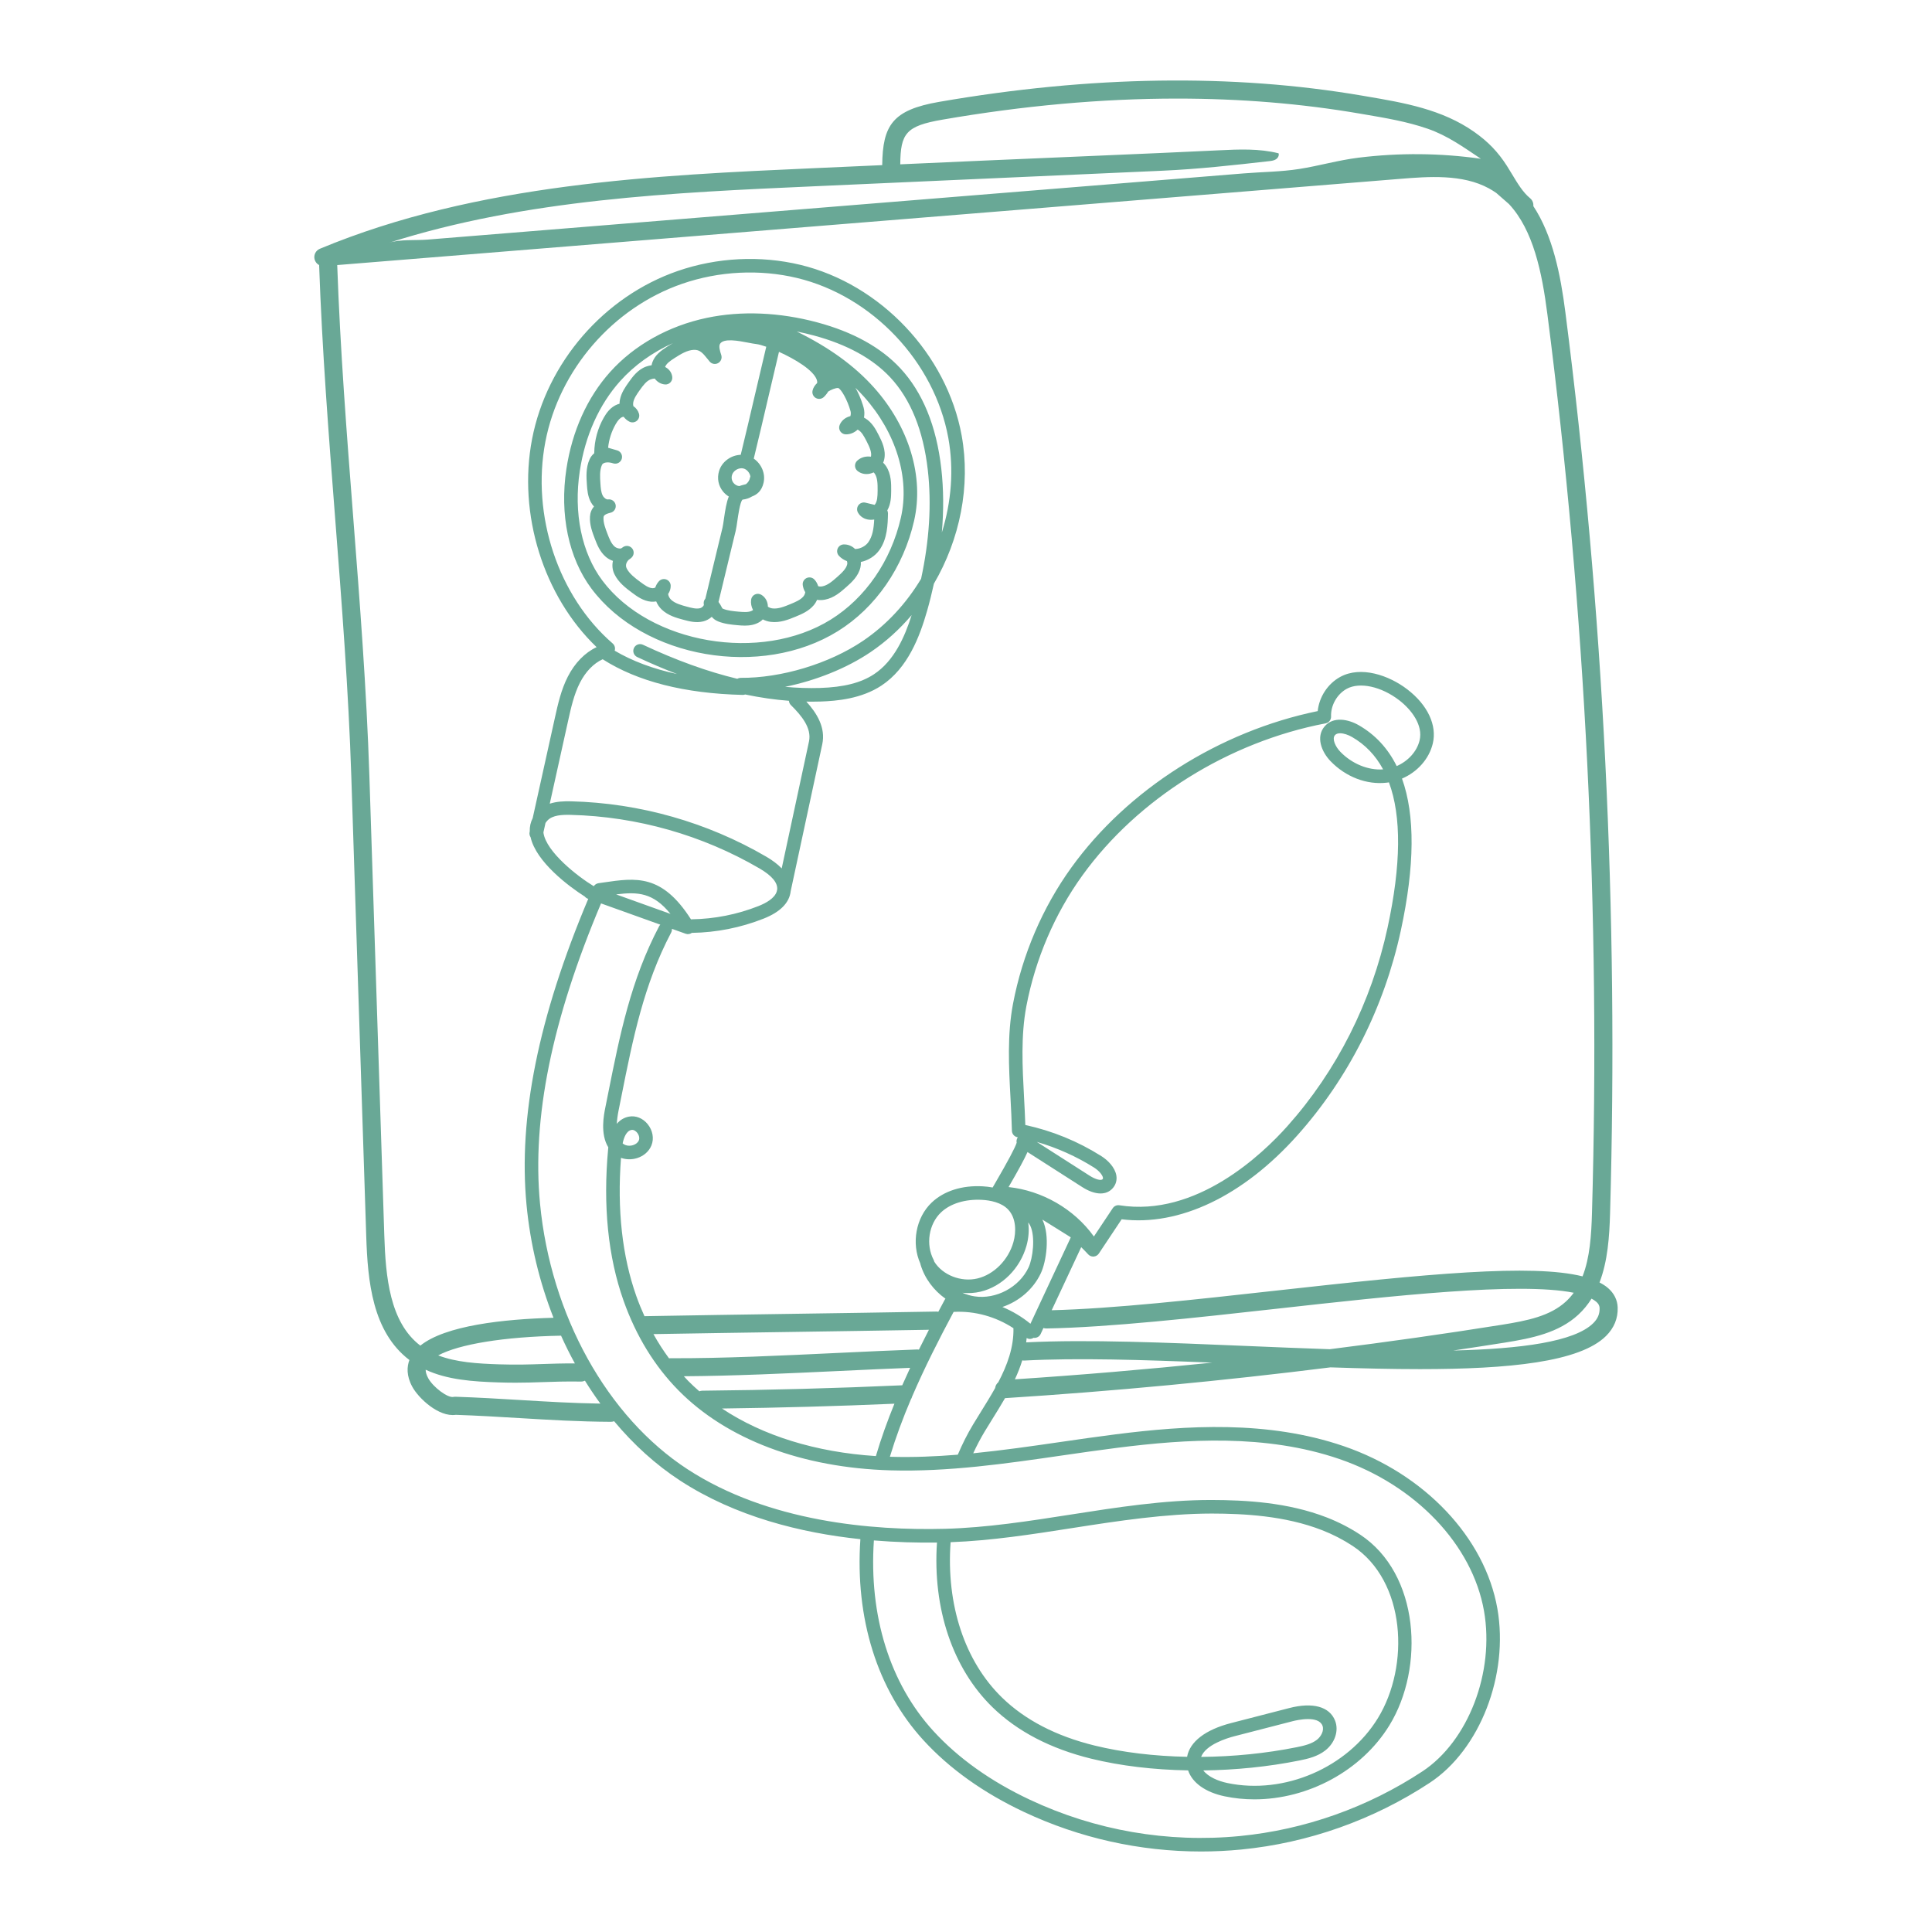 <?xml version="1.0" encoding="utf-8"?>
<!-- Generator: Adobe Illustrator 23.0.3, SVG Export Plug-In . SVG Version: 6.00 Build 0)  -->
<svg version="1.1" id="Capa_1" xmlns="http://www.w3.org/2000/svg" xmlns:xlink="http://www.w3.org/1999/xlink" x="0px" y="0px"
	 viewBox="0 0 1200 1200" enable-background="new 0 0 1200 1200" xml:space="preserve">
<path fill="#69A896" d="M616.532,881.134c2.607-4.192,5.233-8.42,7.712-12.723c67.577-4.31,135.218-10.734,202.157-19.12
	c19.347,0.653,38.055,1.101,55.581,1.101c55.445,0,99.26-4.421,115.533-20.573c5.044-5.007,7.485-10.976,7.252-17.741
	c-0.16-4.634-2.237-8.804-6.004-12.06c-1.481-1.28-3.26-2.418-5.271-3.451c5.112-13.295,6.137-28.59,6.543-42.755
	c5.344-186.526-4.002-374.944-27.779-560.018c-2.962-23.059-7.806-47.476-19.88-65.773c0.185-1.814-0.516-3.682-2.032-4.923
	c-0.007-0.004-0.012-0.01-0.019-0.015c-4.42-3.623-7.846-9.329-11.157-14.846c-1.064-1.773-2.115-3.52-3.183-5.186
	c-5.58-8.703-11.656-15.018-20.318-21.116c-19.99-14.074-43.762-18.122-66.752-22.038l-2.751-0.469
	c-80.376-13.75-168.826-12.452-262.9,3.856c-28.857,5.003-35.027,14.477-35.311,39.286l-42.117,1.881
	c-98.167,4.387-209.431,9.358-307.16,50.065c-2.551,1.063-3.949,3.822-3.299,6.508c0.391,1.609,1.459,2.895,2.837,3.627
	c1.825,52.327,5.931,105.456,9.924,156.886c4.092,52.713,8.323,107.221,10.059,160.681l9.272,285.562
	c0.909,28.043,3.805,59.427,26.792,76.934c0.008,0.006,0.016,0.011,0.023,0.016c-1.539,4.063-1.982,9.711,1.846,16.707
	c3.84,7.013,16.331,18.86,26.952,17.346c13.77,0.466,26.815,1.252,39.436,2.012c18.899,1.137,36.751,2.212,56.918,2.322h0.03
	c0.695,0,1.355-0.142,1.971-0.374c12.134,14.542,25.903,27.052,40.984,36.876c34.392,22.404,74.991,32.486,111.975,36.395
	c-3.365,49.241,10.489,93.532,39.167,124.868c16.178,17.677,37.192,32.668,62.459,44.558
	c34.456,16.212,72.016,24.558,109.907,24.558c8.316,0,16.65-0.402,24.969-1.211c41.629-4.052,82.156-18.402,117.199-41.5
	c31.135-20.522,49.17-67.012,41.95-108.142c-7.734-44.056-45.16-83.651-95.346-100.876c-47.434-16.278-98.199-12.876-141.607-7.396
	c-11.585,1.463-23.338,3.168-34.705,4.818c-17.732,2.574-35.777,5.178-53.904,6.974c2.167-4.707,4.547-9.24,7.119-13.521
	C613.201,886.492,614.86,883.824,616.532,881.134z M630.372,856.722c1.781-3.832,3.335-7.748,4.567-11.771
	c0.451,0.087,0.915,0.139,1.397,0.108c32.596-1.728,73.115-0.462,116.555,1.3C712.146,850.559,671.255,854.03,630.372,856.722z
	 M672.217,737.329c8.066,5.159,15.248,5.278,19.218,0.321c1.735-2.167,2.405-4.778,1.942-7.551
	c-0.846-5.051-5.339-9.501-9.262-11.983c-14.575-9.211-30.462-15.717-47.27-19.361c-0.184-5.739-0.494-11.559-0.797-17.219
	c-1.004-18.772-2.041-38.184,1.439-56.547c5.576-29.293,17.604-57.376,34.786-81.21c34.347-47.645,90.82-82.968,151.063-94.489
	c2.047-0.391,3.501-2.222,3.419-4.306c-0.274-6.846,3.74-13.907,9.761-17.173c8.032-4.355,21.392-1.448,32.484,7.068
	c7.648,5.872,15.009,15.524,12.733,24.996c-1.665,6.928-7.212,12.915-14.225,15.946c-5.452-11.016-13.31-19.49-23.565-25.38
	c-6.395-3.674-15.798-5.673-21.244,0.776c-5.476,6.485-1.908,15.72,3.723,21.556c9.476,9.82,22.511,14.804,34.887,13.36
	c0.465-0.055,0.928-0.119,1.389-0.192c7.839,21.101,7.571,51.265-0.853,90.222c-10.005,46.279-31.54,88.937-62.271,123.362
	c-15.428,17.282-56.483,56.645-104.277,49.094c-1.631-0.27-3.253,0.454-4.165,1.827l-11.698,17.571
	c-0.038-0.06-0.08-0.118-0.121-0.177c-12.26-17.003-32.054-28.306-52.868-30.541c6.041-10.429,9.749-17.199,11.755-21.74
	L672.217,737.329z M643.975,709.252c12.545,3.631,24.683,9.063,35.637,15.986c2.81,1.777,5.155,4.466,5.454,6.253
	c0.075,0.444-0.008,0.642-0.208,0.893c-0.901,1.12-4.46,0.176-8.099-2.153L643.975,709.252z M859.075,477.882
	c-9.291,0.657-19.367-3.476-26.589-10.958c-3.084-3.195-5.241-8.031-3.35-10.27c0.716-0.848,1.875-1.21,3.25-1.21
	c2.211,0,4.981,0.937,7.36,2.304C847.951,462.46,854.395,469.178,859.075,477.882z M629.455,771.49
	c-3.117,11.072-12.108,20.152-22.372,22.593c-10.175,2.429-21.614-2.122-26.778-10.424c-0.078-0.37-0.208-0.736-0.394-1.089
	c-5.022-9.573-3.066-22.258,4.549-29.506c5.813-5.533,15.093-8.372,25.459-7.814c5.096,0.28,12.057,1.552,16.278,6.03
	C631.277,756.669,631.211,765.254,629.455,771.49z M609.033,802.281c13.351-3.176,24.551-14.366,28.532-28.509
	c1.393-4.949,1.725-9.909,1.07-14.468c0.437,0.501,0.871,1.152,1.277,2.001c3.258,6.816,1.624,20.236-1.068,25.957
	c-5.766,12.261-20.181,19.963-33.525,17.93c-2.582-0.394-5.108-1.151-7.512-2.213C601.52,803.374,605.323,803.164,609.033,802.281z
	 M646.468,790.85c3.427-7.286,5.772-23.292,1.045-33.178c-0.03-0.062-0.066-0.117-0.096-0.179l17.282,10.789
	c0.125,0.106,0.239,0.222,0.362,0.328c-3.369,7.301-7.963,17.093-12.57,26.908c-4.553,9.702-9.103,19.399-12.471,26.694
	c-5.271-4.319-11.153-7.82-17.404-10.428C632.87,808.308,641.769,800.841,646.468,790.85z M825.945,838.022
	c-17.002-0.565-34.177-1.285-50.936-1.99c-51.102-2.146-99.39-4.17-137.626-2.267c0.115-0.891,0.208-1.788,0.285-2.691
	c0.623,0.335,1.282,0.564,1.966,0.564c0.821,0,1.635-0.25,2.338-0.721c0.196,0.028,0.391,0.063,0.586,0.063
	c1.596,0,3.124-0.912,3.832-2.459c0.524-1.142,1.1-2.39,1.698-3.683c0.546,0.177,1.116,0.296,1.72,0.296
	c0.033,0,0.067,0,0.102-0.001c39.315-0.701,92.44-6.617,143.815-12.337c70.922-7.899,149.813-16.682,183.743-9.841
	c-1.418,1.938-3.007,3.755-4.815,5.417c-9.859,9.07-23.922,11.925-39.94,14.481C897.414,828.487,861.775,833.523,825.945,838.022z
	 M993.538,812.464c0.125,3.609-1.126,6.591-3.937,9.381c-11.685,11.597-45.014,15.979-86.982,16.99
	c10.643-1.589,21.275-3.198,31.862-4.887c17.191-2.744,33.63-6.133,45.776-17.309c3.286-3.023,6.005-6.397,8.276-10.025
	c1.089,0.591,2.087,1.212,2.885,1.902C993.231,810.083,993.504,811.449,993.538,812.464z M506.337,115.674
	c28.896-1.291,57.792-2.583,86.688-3.874c42.962-1.92,85.924-3.84,128.886-5.76c22.245-0.994,44.147-3.415,66.312-5.937
	c1.467-0.167,2.989-0.352,4.242-1.134c1.253-0.782,2.149-2.345,1.683-3.746c-12.022-3.037-24.622-2.461-37.007-1.866
	c-48.827,2.348-97.712,4.229-146.562,6.412c-17.136,0.766-34.273,1.532-51.409,2.297c0.136-19.269,3.618-23.833,26.013-27.715
	c50.437-8.745,99.207-13.12,145.925-13.12c39.245,0,77.044,3.088,113.159,9.266l2.761,0.472c13.36,2.275,26.841,4.525,39.686,8.972
	c12.465,4.315,22.263,11.464,33.076,18.671c-25.174-3.587-50.822-3.791-76.055-0.666c-12.469,1.544-24.462,5.069-36.798,7.011
	c-11.219,1.766-22.934,1.809-34.298,2.731c-23.443,1.901-46.885,3.803-70.328,5.704c-55.125,4.471-110.249,8.942-165.374,13.413
	c-53.556,4.344-107.111,8.687-160.667,13.031c-36.921,2.995-73.841,5.989-110.762,8.984c-7.247,0.588-16.835-0.289-23.825,1.932
	C326.844,123.694,417.895,119.626,506.337,115.674z M261.083,835.787c-0.004-0.004-0.01-0.007-0.015-0.011
	c-19.067-14.52-21.545-42.9-22.371-68.36l-9.272-285.562c-1.744-53.712-5.986-108.347-10.088-161.185
	c-3.974-51.189-8.059-104.062-9.882-156.03l660.165-53.543c17.238-1.397,38.688-3.136,55.22,5.942
	c1.589,0.874,3.109,1.823,4.558,2.841c1.17,1.015,2.359,2.06,3.581,3.134c1.397,1.229,2.815,2.475,4.284,3.748
	c15.055,16.176,20.467,42.14,23.848,68.464c23.704,184.494,33.021,372.322,27.694,558.266c-0.394,13.737-1.31,27.707-5.853,39.285
	c-31.474-7.87-96.26-1.634-190.473,8.856c-49.608,5.524-100.817,11.216-139.258,12.181c2.191-4.687,4.541-9.694,6.896-14.716
	c4.11-8.756,8.202-17.479,11.436-24.457c1.474,1.462,2.94,2.933,4.336,4.464c0.802,0.879,1.934,1.374,3.113,1.374
	c0.106,0,0.213-0.004,0.32-0.012c1.293-0.099,2.468-0.786,3.187-1.865l14.166-21.278c35.84,4.46,75.478-14.429,109.184-52.185
	c31.7-35.51,53.908-79.493,64.222-127.194c8.672-40.113,8.896-71.65,0.724-94.347c9.453-4.037,16.803-12.117,19.119-21.752
	c2.734-11.375-3.171-23.955-15.794-33.647c-11.54-8.862-28.89-14.706-41.634-7.791c-7.8,4.231-13.142,12.479-14.047,21.264
	c-61.062,12.557-118.069,48.707-153.014,97.183c-17.896,24.824-30.423,54.065-36.228,84.564c-3.67,19.368-2.604,39.296-1.574,58.569
	c0.358,6.703,0.728,13.635,0.878,20.318c0.044,1.984,1.466,3.667,3.413,4.043c0.089,0.018,0.177,0.034,0.266,0.052
	c-0.053,0.075-0.107,0.152-0.158,0.232c-0.613,0.967-0.784,2.089-0.565,3.127c-0.867,2.918-5.387,11.412-13.457,25.289
	c-0.576,0.992-1.071,1.843-1.466,2.531c-1.945-0.362-3.989-0.62-6.166-0.739c-12.859-0.71-24.129,2.891-31.729,10.123
	c-9.802,9.328-12.664,25.292-7.013,37.852c0.029,0.229,0.077,0.458,0.145,0.686c2.581,8.581,8.201,16.013,15.451,21.134
	c-0.171,0.208-0.326,0.433-0.459,0.678c-1.319,2.453-2.637,4.948-3.955,7.432c-0.369-0.076-0.749-0.118-1.14-0.118
	c-0.033,0-0.067,0-0.102,0.001c-30.673,0.547-60.729,0.991-90.786,1.436c-29.964,0.444-59.931,0.887-90.508,1.433
	c-1.818-4.031-3.526-8.164-5.048-12.457c-8.778-24.767-11.976-53.635-9.523-85.874c3.088,1.107,6.617,1.189,9.935,0.165
	c4.195-1.293,7.466-4.18,8.975-7.919c1.718-4.258,0.805-9.328-2.383-13.231c-3.011-3.686-7.344-5.406-11.573-4.635
	c-2.994,0.554-5.533,2.08-7.559,4.487c0.118-2.496,0.498-5.332,1.14-8.516l1.764-8.8c7.094-35.533,13.794-69.097,30.846-101.482
	c0.392-0.744,0.532-1.551,0.462-2.331c2.803,1.002,5.646,2.018,8.564,3.059c1.315,0.465,2.729,0.232,3.826-0.54
	c15.286-0.24,30.253-3.205,44.484-8.813c10.413-4.107,16.102-9.849,16.911-17.066c0.001-0.007,0-0.014,0-0.02l19.605-91.217
	c2.244-10.443-3.423-19.411-9.878-26.538c1.024,0.017,2.054,0.053,3.073,0.053c1.875,0,3.741-0.03,5.601-0.089
	c10.354-0.328,25.554-1.714,37.97-9.912c16.437-10.853,23.778-30.469,28.338-46.345c1.637-5.704,3.006-11.337,4.243-16.935
	c16.13-27.552,22.936-60.742,17.239-92.059c-9.174-50.44-50.398-94.029-100.248-106.002c-24.754-5.946-51.778-4.586-76.095,3.823
	c-45.813,15.842-81.33,56.835-90.484,104.438c-8.951,46.548,7.102,97.631,40.09,129.209c-7.238,3.388-13.506,9.771-17.86,18.29
	c-4.207,8.228-6.171,17.103-8.07,25.687l-13.772,62.224c-1.299,2.539-1.927,5.313-1.827,8.252l-0.084,0.379
	c-0.258,1.166,0,2.322,0.614,3.243c3.376,15.217,23.627,30.487,33.678,36.852c0.469,0.573,1.082,1.039,1.829,1.305
	c0.101,0.036,0.203,0.071,0.303,0.107c-30.972,73.493-43.518,135.728-38.341,190.054c2.329,24.431,8.106,48.146,16.756,70.143
	C312.725,819.342,276.667,823.248,261.083,835.787z M436.26,863.786c-0.671,0.006-1.303,0.15-1.897,0.371
	c-2.398-2.091-4.735-4.231-6.942-6.469c-0.916-0.929-1.781-1.914-2.67-2.874c30.835-0.197,64.179-1.753,96.546-3.28
	c15.334-0.724,29.878-1.404,44.02-1.945c-1.681,3.591-3.319,7.204-4.922,10.842C519.48,862.265,477.72,863.394,436.26,863.786z
	 M555.543,871.872c-4.353,10.674-8.272,21.521-11.518,32.526c-37.338-2.396-70.209-12.65-95.598-29.545
	C484.242,874.392,520.174,873.4,555.543,871.872z M520.767,840.313c-35.156,1.659-71.475,3.441-104.324,3.305
	c-0.31-0.014-0.61,0.02-0.908,0.061c-3.501-4.74-6.735-9.75-9.673-15.043c28.698-0.502,56.908-0.922,85.099-1.338
	c28.488-0.422,56.993-0.846,86.007-1.356c-2.101,4.076-4.172,8.188-6.219,12.338c-0.399-0.073-0.808-0.112-1.23-0.093
	C553.879,838.75,537.795,839.509,520.767,840.313z M386.735,710.176c0.758-3.62,2.312-7.762,5.468-8.346
	c1.725-0.32,3.128,1.207,3.516,1.681c1.204,1.474,1.644,3.382,1.093,4.746c-0.555,1.377-1.884,2.478-3.645,3.021
	c-2.043,0.629-4.273,0.384-5.813-0.645C387.138,710.492,386.933,710.338,386.735,710.176z M584.645,290.961
	c-3.009-26.408-11.595-47.37-25.519-62.302c-12.032-12.902-29.318-22.454-51.378-28.392c-23.572-6.348-47.328-7.334-68.7-2.848
	c-23.809,4.996-45.164,16.955-60.132,33.675c-14.165,15.823-23.541,36.626-27.116,60.16c-4.298,28.283,1.375,55.383,15.568,74.353
	c32.473,43.402,105.42,55.995,153.044,26.419c23.476-14.583,40.739-39.591,47.361-68.614c6.234-27.317-3.062-58.208-24.868-82.633
	c-12.046-13.493-27.827-24.959-48.031-34.867c3.556,0.701,7.123,1.532,10.684,2.49c20.515,5.524,36.465,14.273,47.406,26.003
	c12.669,13.583,20.511,32.933,23.312,57.51c2.411,21.149,0.96,43.832-4.176,67.594c-9.15,15.234-21.36,28.568-36.031,38.508
	c-20.95,14.195-50.83,23.232-76.114,23.008c-0.746,0.034-1.434,0.249-2.042,0.58c-18.449-4.439-37.875-11.449-58.559-21.133
	c-2.113-0.989-4.616-0.08-5.602,2.028c-0.987,2.108-0.078,4.616,2.028,5.602c8.445,3.953,16.681,7.45,24.751,10.549
	c-14.865-3.196-27.815-8.037-38.742-14.504c0.506-1.562,0.067-3.345-1.253-4.487c-33.794-29.217-50.588-79.585-41.79-125.333
	c8.596-44.698,41.945-83.19,84.963-98.066c22.818-7.888,48.163-9.166,71.374-3.593c46.705,11.218,85.329,52.059,93.926,99.318
	c3.546,19.495,1.912,39.764-4.01,58.747C586.178,317.031,586.102,303.733,584.645,290.961z M506.764,247.234
	c1.615,0.89,3.622,0.627,4.953-0.65c1.101-1.057,1.994-2.189,2.674-3.374c1.768-1.134,4.546-2.293,6.177-2.212
	c1.795,0.466,5.791,7.341,7.723,14.402c0.256,0.938,0.207,2.043-0.096,3.061c-0.322,0.078-0.639,0.171-0.95,0.278
	c-2.703,0.928-4.739,2.8-5.732,5.27c-0.523,1.299-0.365,2.774,0.42,3.933c0.784,1.157,2.091,1.851,3.489,1.851h0.008
	c2.717-0.005,5.233-1.041,7.249-2.954c0.126,0.052,0.247,0.112,0.361,0.178c2.134,1.241,3.564,3.81,5.214,7.039
	c1.769,3.467,3.309,6.802,2.718,9.512c-0.005,0.029-0.012,0.058-0.021,0.088c-0.064-0.01-0.129-0.018-0.193-0.026
	c-3.184-0.395-6.153,0.505-8.341,2.523c-0.904,0.835-1.399,2.024-1.352,3.254c0.047,1.23,0.629,2.378,1.594,3.143
	c2.475,1.961,5.732,2.431,8.929,1.289c0.361-0.129,0.713-0.276,1.057-0.437c0.265,0.247,0.496,0.517,0.683,0.799
	c1.705,2.595,1.812,6.17,1.774,10.573c-0.03,3.604-0.18,6.74-1.716,8.648c-0.043,0.053-0.091,0.106-0.141,0.156l-5.698-1.363
	c-1.626-0.388-3.315,0.217-4.327,1.537c-1.011,1.322-1.149,3.116-0.352,4.578c1.404,2.574,4.013,4.213,7.154,4.494
	c0.992,0.086,1.99,0.041,2.966-0.129c-0.274,5.561-1.03,10.435-3.686,14.128c-1.643,2.285-4.691,3.949-7.586,4.141
	c-0.199,0.015-0.405,0.018-0.625,0.018c-1.96-1.936-4.456-2.92-7.087-2.83c-1.651,0.066-3.11,1.087-3.736,2.617
	c-0.624,1.529-0.298,3.282,0.835,4.483c1.392,1.477,3.08,2.581,4.975,3.279c0.213,0.669,0.272,1.386,0.134,1.988
	c-0.62,2.711-3.134,5.119-6.109,7.762c-3.352,2.977-6.166,5.302-9.321,5.901c-1.03,0.193-1.95,0.149-2.603-0.121
	c-0.428-1.474-1.182-2.869-2.318-4.087c-1.258-1.347-3.243-1.722-4.904-0.923c-1.661,0.798-2.611,2.582-2.345,4.405
	c0.237,1.624,0.761,3.09,1.55,4.357c-0.119,0.912-0.529,1.906-1.183,2.681c-1.835,2.175-5.13,3.531-8.037,4.728
	c-3.561,1.467-7.593,3.132-11.201,2.665c-0.971-0.125-1.954-0.509-2.788-1.063v-0.01c-0.044-3.151-1.525-5.841-4.063-7.378
	c-1.22-0.738-2.728-0.812-4.006-0.193c-1.282,0.616-2.167,1.836-2.353,3.247c-0.285,2.168,0.133,4.377,1.186,6.39
	c-0.089,0.088-0.187,0.166-0.291,0.233c-2.019,1.299-5.27,1.122-8.708,0.801c-3.275-0.304-6.661-0.618-9.483-1.75
	c-0.581-0.233-0.581-0.233-1.107-1.278c-0.403-0.8-0.948-1.845-1.847-2.996c2.644-11.093,5.33-22.176,8.021-33.258l2.63-10.84
	c0.377-1.555,0.682-3.674,1.033-6.126c0.501-3.493,1.673-11.673,3.118-13.212c0.047-0.047,0.096-0.091,0.147-0.133
	c2.112-0.211,4.118-0.909,5.895-1.979c2.811-1.061,5.937-3.18,7.143-8.48c1.31-5.753-1.371-11.763-6.094-15.01
	c3.241-13.279,6.216-26.032,9.092-38.367c2.116-9.08,4.287-18.386,6.574-27.948c10.004,4.506,21.467,11.393,23.495,17.41
	c0.203,0.606,0.335,1.252,0.185,1.976c-1.426,1.363-2.477,2.962-2.848,4.772C504.301,244.505,505.148,246.343,506.764,247.234z
	 M447.984,220.515c-0.915-2.755-1.639-5.507-0.749-6.966c2.228-3.655,11.648-1.833,17.279-0.745
	c1.931,0.373,3.755,0.727,5.299,0.905c1.37,0.158,3.531,0.749,6.123,1.652c-2.4,10.014-4.668,19.735-6.876,29.213
	c-2.843,12.201-5.787,24.81-8.984,37.915c-5.983,0.199-11.666,4.171-13.447,10.059c-1.367,4.517-0.462,9.173,2.481,12.771
	c1.016,1.242,2.224,2.279,3.561,3.086c-1.428,3.454-2.211,8.236-3.047,14.067c-0.307,2.146-0.598,4.173-0.88,5.336l-2.63,10.839
	c-2.682,11.05-5.361,22.1-7.999,33.161c-0.871,0.998-1.263,2.365-0.949,3.713c0.136,0.588-0.976,1.898-2.403,2.253
	c-2.327,0.583-5.324-0.219-7.965-0.927c-3.539-0.949-7.551-2.023-10.003-4.375c-1.008-0.965-1.65-2.316-1.807-3.523
	c1.05-1.524,1.607-3.276,1.598-5.097c-0.008-1.739-1.085-3.294-2.71-3.915c-1.625-0.618-3.463-0.177-4.628,1.111
	c-1.078,1.193-1.81,2.523-2.246,3.918c-0.591,0.272-1.289,0.42-1.897,0.355c-2.333-0.218-4.646-1.821-7.429-3.893
	c-3.203-2.388-6.835-5.093-8.467-8.479c-0.926-1.917-0.086-3.954,1.378-5.321c0.605-0.366,1.179-0.806,1.714-1.325
	c1.547-1.499,1.714-3.922,0.388-5.62c-1.326-1.695-3.719-2.119-5.547-0.982c-0.443,0.277-0.867,0.569-1.268,0.879
	c-1.085,0.363-2.909-0.074-4.098-1.093c-2.13-1.818-3.372-5.058-4.468-7.914c-1.306-3.404-2.655-6.923-2.455-10.18
	c0.044-0.719,0.118-1.921,4.365-2.935c2.186-0.521,3.578-2.665,3.165-4.872c-0.413-2.206-2.477-3.707-4.712-3.4
	c-1.037,0.156-2.534-0.912-3.295-2.356c-1.068-2.025-1.258-4.754-1.44-7.396c-0.273-3.907-0.581-8.335,0.957-11.689
	c0.717-1.566,3.422-1.846,5.886-1.268l1.196,0.347c2.201,0.639,4.505-0.594,5.192-2.777c0.69-2.182-0.49-4.516-2.655-5.255
	c-0.507-0.174-1.027-0.326-1.551-0.455l-4.257-1.236c0.517-5.121,2.108-10.115,4.672-14.602c1.43-2.507,2.81-3.976,4.214-4.491
	c0.252-0.092,0.518-0.13,0.775-0.13c0.95,1.244,2.141,2.274,3.53,2.996c1.496,0.782,3.313,0.587,4.616-0.48
	c1.304-1.07,1.844-2.814,1.374-4.434c-0.558-1.92-1.787-3.563-3.509-4.724c-0.173-0.727-0.204-1.546-0.055-2.34
	c0.48-2.556,2.267-5.081,3.995-7.523c2.22-3.139,4.269-5.813,6.846-6.753c0.823-0.299,1.7-0.45,2.503-0.496
	c1.561,2.141,3.849,3.465,6.366,3.666c1.26,0.117,2.496-0.369,3.369-1.279c0.875-0.909,1.296-2.164,1.146-3.417
	c-0.287-2.414-1.62-4.465-3.752-5.777c-0.224-0.137-0.453-0.266-0.688-0.384c0.01-0.029,0.019-0.059,0.03-0.088
	c0.767-2.047,3.147-3.716,5.729-5.387c4.051-2.622,8.022-4.99,12.064-5.163c3.758-0.145,5.474,1.829,8.797,5.976l0.993,1.233
	c1.285,1.574,3.511,2.012,5.293,1.031C447.794,224.556,448.624,222.444,447.984,220.515z M466.076,295.876
	c-0.128,0.299-0.222,0.616-0.28,0.95c-0.261,1.522-1.218,2.947-2.482,3.907c-0.317,0.088-0.675,0.178-1.079,0.28
	c-0.948,0.239-1.999,0.502-3.073,0.916c-1.381-0.163-2.626-0.839-3.53-1.945c-1.137-1.391-1.478-3.212-0.939-4.999
	c0.721-2.383,3.352-4.143,5.861-4.143c0.431,0,0.858,0.052,1.271,0.162C463.963,291.571,465.662,293.66,466.076,295.876z
	 M414.288,215.385c-3.661,2.37-7.376,5.055-9.044,9.51c-0.236,0.634-0.407,1.29-0.517,1.961c-1.236,0.176-2.412,0.472-3.45,0.85
	c-5.258,1.916-8.483,6.474-10.839,9.802c-2.039,2.881-4.576,6.469-5.396,10.834c-0.152,0.81-0.233,1.621-0.245,2.42
	c-0.374,0.091-0.745,0.203-1.107,0.336c-4.461,1.636-7.062,5.477-8.629,8.223c-3.796,6.644-5.857,14.195-5.963,21.833
	c-0.001,0.118,0.003,0.234,0.01,0.351c-1.182,0.961-2.169,2.196-2.872,3.727c-2.435,5.308-2.031,11.12-1.706,15.788
	c0.221,3.183,0.496,7.143,2.394,10.74c0.527,0.998,1.211,1.977,2.03,2.87c-1.518,1.692-2.357,3.777-2.51,6.244
	c-0.313,5.084,1.522,9.87,2.998,13.715c1.382,3.605,3.103,8.094,6.858,11.303c1.249,1.067,2.773,1.921,4.416,2.479
	c-0.636,2.707-0.377,5.581,0.904,8.236c2.53,5.247,7.238,8.755,11.022,11.576c2.873,2.139,6.806,5.07,11.676,5.527
	c1.077,0.095,2.176,0.041,3.257-0.159c0.783,1.895,1.957,3.63,3.39,5.004c4.014,3.847,9.358,5.278,13.653,6.429
	c3.448,0.926,7.743,2.068,12.186,0.965c1.919-0.48,3.775-1.474,5.288-2.839c0.843,1.048,2.073,2.1,4.007,2.874
	c3.959,1.588,8.146,1.977,11.84,2.32c1.348,0.125,2.944,0.273,4.65,0.273c3.039,0,6.43-0.47,9.394-2.377
	c0.656-0.421,1.26-0.922,1.806-1.482c1.524,0.779,3.183,1.307,4.875,1.525c5.827,0.749,11.178-1.456,15.485-3.23
	c3.611-1.488,8.106-3.338,11.268-7.086c0.837-0.99,1.539-2.137,2.071-3.372c1.53,0.25,3.173,0.222,4.864-0.097
	c5.692-1.079,9.937-4.849,13.346-7.878c3.147-2.795,7.457-6.622,8.729-12.186c0.25-1.092,0.333-2.223,0.263-3.352
	c4.552-0.937,8.794-3.604,11.452-7.301c5.052-7.024,5.252-16.12,5.399-22.762c0.016-0.699-0.141-1.367-0.435-1.961
	c2.352-4.059,2.393-8.859,2.42-12.173c0.036-4.359,0.086-10.33-3.157-15.269c-0.52-0.791-1.137-1.526-1.828-2.191
	c0.288-0.653,0.51-1.332,0.662-2.024c1.279-5.876-1.565-11.449-3.448-15.137c-1.705-3.336-4.037-7.907-8.482-10.491
	c-0.208-0.122-0.422-0.237-0.639-0.346c0.388-2.065,0.33-4.207-0.218-6.211c-0.31-1.134-2.032-7.094-5.108-12.316
	c1.846,1.805,3.626,3.641,5.308,5.526c19.993,22.393,28.568,50.486,22.94,75.148c-6.124,26.844-22.013,49.927-43.592,63.329
	c-43.399,26.955-112.337,15.141-141.851-24.307c-12.85-17.176-17.947-41.976-13.985-68.041c3.328-21.91,11.995-41.208,25.064-55.806
	c8.793-9.822,20.03-17.842,32.733-23.581C416.685,213.853,415.475,214.617,414.288,215.385z M566.239,382.048
	c-4.232,13.415-10.827,28.436-23.405,36.739c-8.092,5.344-18.767,8.053-33.594,8.524c-7.061,0.216-14.259-0.039-21.596-0.715
	c19.096-3.881,38.248-11.507,53.149-21.604C550.289,398.559,558.815,390.788,566.239,382.048z M461.264,431.624
	c0.576,0.013,1.114-0.087,1.604-0.267c9.261,1.94,18.299,3.247,27.142,3.915c0.089,0.954,0.448,1.891,1.183,2.617
	c6.588,6.499,13.081,14.27,11.282,22.648l-16.944,78.844c-2.426-2.528-5.603-4.957-9.576-7.273
	c-36.752-21.427-78.656-33.32-121.183-34.393c-4.366-0.11-9.065,0.07-13.302,1.473l11.385-51.44
	c1.785-8.066,3.631-16.405,7.346-23.674c3.542-6.929,8.508-12.042,14.13-14.602C395.937,423.296,425.167,430.748,461.264,431.624z
	 M354.558,506.136c41.113,1.038,81.624,12.535,117.154,33.25c7.663,4.469,11.355,8.846,11.019,13.018l-0.27,1.261
	c-1.242,4.253-6.729,7.281-11.355,9.106c-13.303,5.243-27.295,8.011-41.587,8.228c-0.114,0.002-0.221,0.028-0.332,0.039
	c-18.014-28.223-34.116-25.874-54.331-22.918l-3.125,0.453c-1.211,0.172-2.264,0.867-2.922,1.871
	c-10.204-6.161-29.424-21.273-31.243-33.06c-0.023-0.157-0.005-0.296-0.023-0.45l1.278-5.769c0.368-0.56,0.795-1.106,1.315-1.637
	C343.292,506.305,348.941,505.992,354.558,506.136z M416.456,567.644c-6.183-2.213-12.162-4.361-18.14-6.507
	c-5.166-1.854-10.33-3.708-15.626-5.606C396.232,553.819,405.72,554.423,416.456,567.644z M348.482,829.612
	c2.652,5.895,5.516,11.644,8.581,17.229c-7.782-0.035-14.058,0.175-20.142,0.38c-8.176,0.277-15.901,0.533-26.747,0.197
	c-13.672-0.431-26.88-1.277-37.995-5.558C285.09,834.906,312.954,830.288,348.482,829.612z M323.193,869.583
	c-12.866-0.775-26.171-1.576-40.298-2.045c-0.432-0.007-0.875,0.022-1.306,0.11c-3.487,0.736-12.541-6.011-15.605-11.604
	c-1.208-2.208-1.604-3.924-1.595-5.273c13.493,6.266,29.199,7.367,45.43,7.877c3.825,0.121,7.263,0.169,10.465,0.169
	c6.192,0,11.504-0.18,17.016-0.367c6.965-0.234,14.165-0.483,23.599-0.336c0.872,0,1.687-0.203,2.423-0.54
	c3.036,4.902,6.234,9.65,9.583,14.236C355.665,871.532,339.834,870.584,323.193,869.583z M659.599,904.031
	c11.329-1.643,23.043-3.343,34.551-4.796c42.446-5.356,92.01-8.715,137.816,7.006c47.328,16.244,82.569,53.282,89.781,94.362
	c6.676,38.023-9.785,80.864-38.288,99.65c-33.902,22.346-73.108,36.23-113.379,40.148c-44.707,4.358-89.825-3.457-130.471-22.585
	c-24.269-11.419-44.399-25.759-59.832-42.621c-27.066-29.576-40.145-71.57-36.989-118.408c13.875,1.145,27.129,1.482,39.188,1.307
	c-2.767,41.024,9.742,78.207,34.514,102.324c15.388,14.982,36.005,25.725,61.279,31.932c18.261,4.484,38.904,6.912,60.184,7.268
	c2.596,7.715,10.787,13.606,22.703,16.105c6.085,1.275,12.275,1.89,18.472,1.89c33.188,0,66.497-17.649,83.893-46.033
	c21.929-35.777,18.793-94.017-18.227-118.409c-6.367-4.195-13.292-7.763-20.583-10.607c-24.473-9.55-51.055-10.836-71.479-10.891
	c-0.247-0.001-0.488-0.001-0.735-0.001c-29.053,0-58.458,4.601-86.897,9.05c-25.67,4.017-52.214,8.169-78.139,8.847
	c-45.242,1.178-109.705-4.28-159.942-37.007c-49.901-32.506-85-95.739-91.603-165.018c-5.051-53.014,7.352-114.055,37.903-186.417
	c7.627,2.728,14.887,5.335,22.149,7.941c4.855,1.742,9.711,3.486,14.673,5.264c-0.283,0.287-0.54,0.603-0.736,0.977
	c-17.62,33.465-24.436,67.609-31.653,103.759l-1.759,8.784c-0.906,4.491-3.319,16.447,1.835,24.771
	c-0.03,0.276-0.059,0.555-0.085,0.837c-3.294,35.455-0.08,67.215,9.553,94.395c7.759,21.891,19.24,40.648,34.126,55.749
	c30.023,30.462,76.831,48.097,131.802,49.661C588.988,914.281,624.885,909.071,659.599,904.031z M807.039,1093.487
	c5.528-1.108,11.325-2.505,16.12-6.255c6.027-4.712,8.526-12.326,6.076-18.515c-3.459-8.737-13.841-11.577-28.483-7.803
	l-36.13,9.321c-15.997,4.126-25.635,11.618-27.298,20.957c-20.363-0.391-40.089-2.736-57.549-7.023
	c-23.797-5.845-43.112-15.866-57.41-29.787c-23.148-22.538-34.742-57.635-31.93-96.495c25.411-0.932,51.094-4.951,75.966-8.841
	c28.357-4.436,57.682-8.896,86.308-8.948c19.691,0.052,45.264,1.273,68.438,10.315c6.74,2.629,13.136,5.924,19.01,9.793
	c33.122,21.825,35.595,74.477,15.679,106.972c-18.849,30.751-58.151,47.695-93.455,40.298c-5.758-1.207-11.953-3.807-14.987-7.834
	C767.416,1099.404,787.772,1097.357,807.039,1093.487z M746.042,1091.24c2.854-7.64,16.161-11.678,20.687-12.845l36.128-9.321
	c1.354-0.35,5.496-1.323,9.569-1.323c3.892,0,7.718,0.89,8.975,4.067c1.196,3.022-0.875,6.777-3.431,8.777
	c-3.343,2.614-8.051,3.72-12.589,4.631C786.198,1089.079,765.931,1091.08,746.042,1091.24z M604.383,884.808
	c-3.522,5.86-6.696,12.161-9.477,18.724c-13.826,1.126-27.674,1.704-41.445,1.309c-0.248-0.007-0.49-0.027-0.738-0.035
	c3.653-12.065,8.083-23.976,13.061-35.673c0.352-0.527,0.606-1.115,0.764-1.745c7.796-18.102,16.743-35.681,25.765-52.546
	c0.015-0.001,0.029,0.003,0.044,0.002c13.129-0.71,26.204,2.974,37.118,10.142c0.234,11.88-3.845,22.94-9.421,33.561
	c-1.056,0.896-1.775,2.161-1.949,3.59c-2.75,4.922-5.75,9.76-8.727,14.548C607.683,879.411,606,882.116,604.383,884.808z"/>
</svg>
